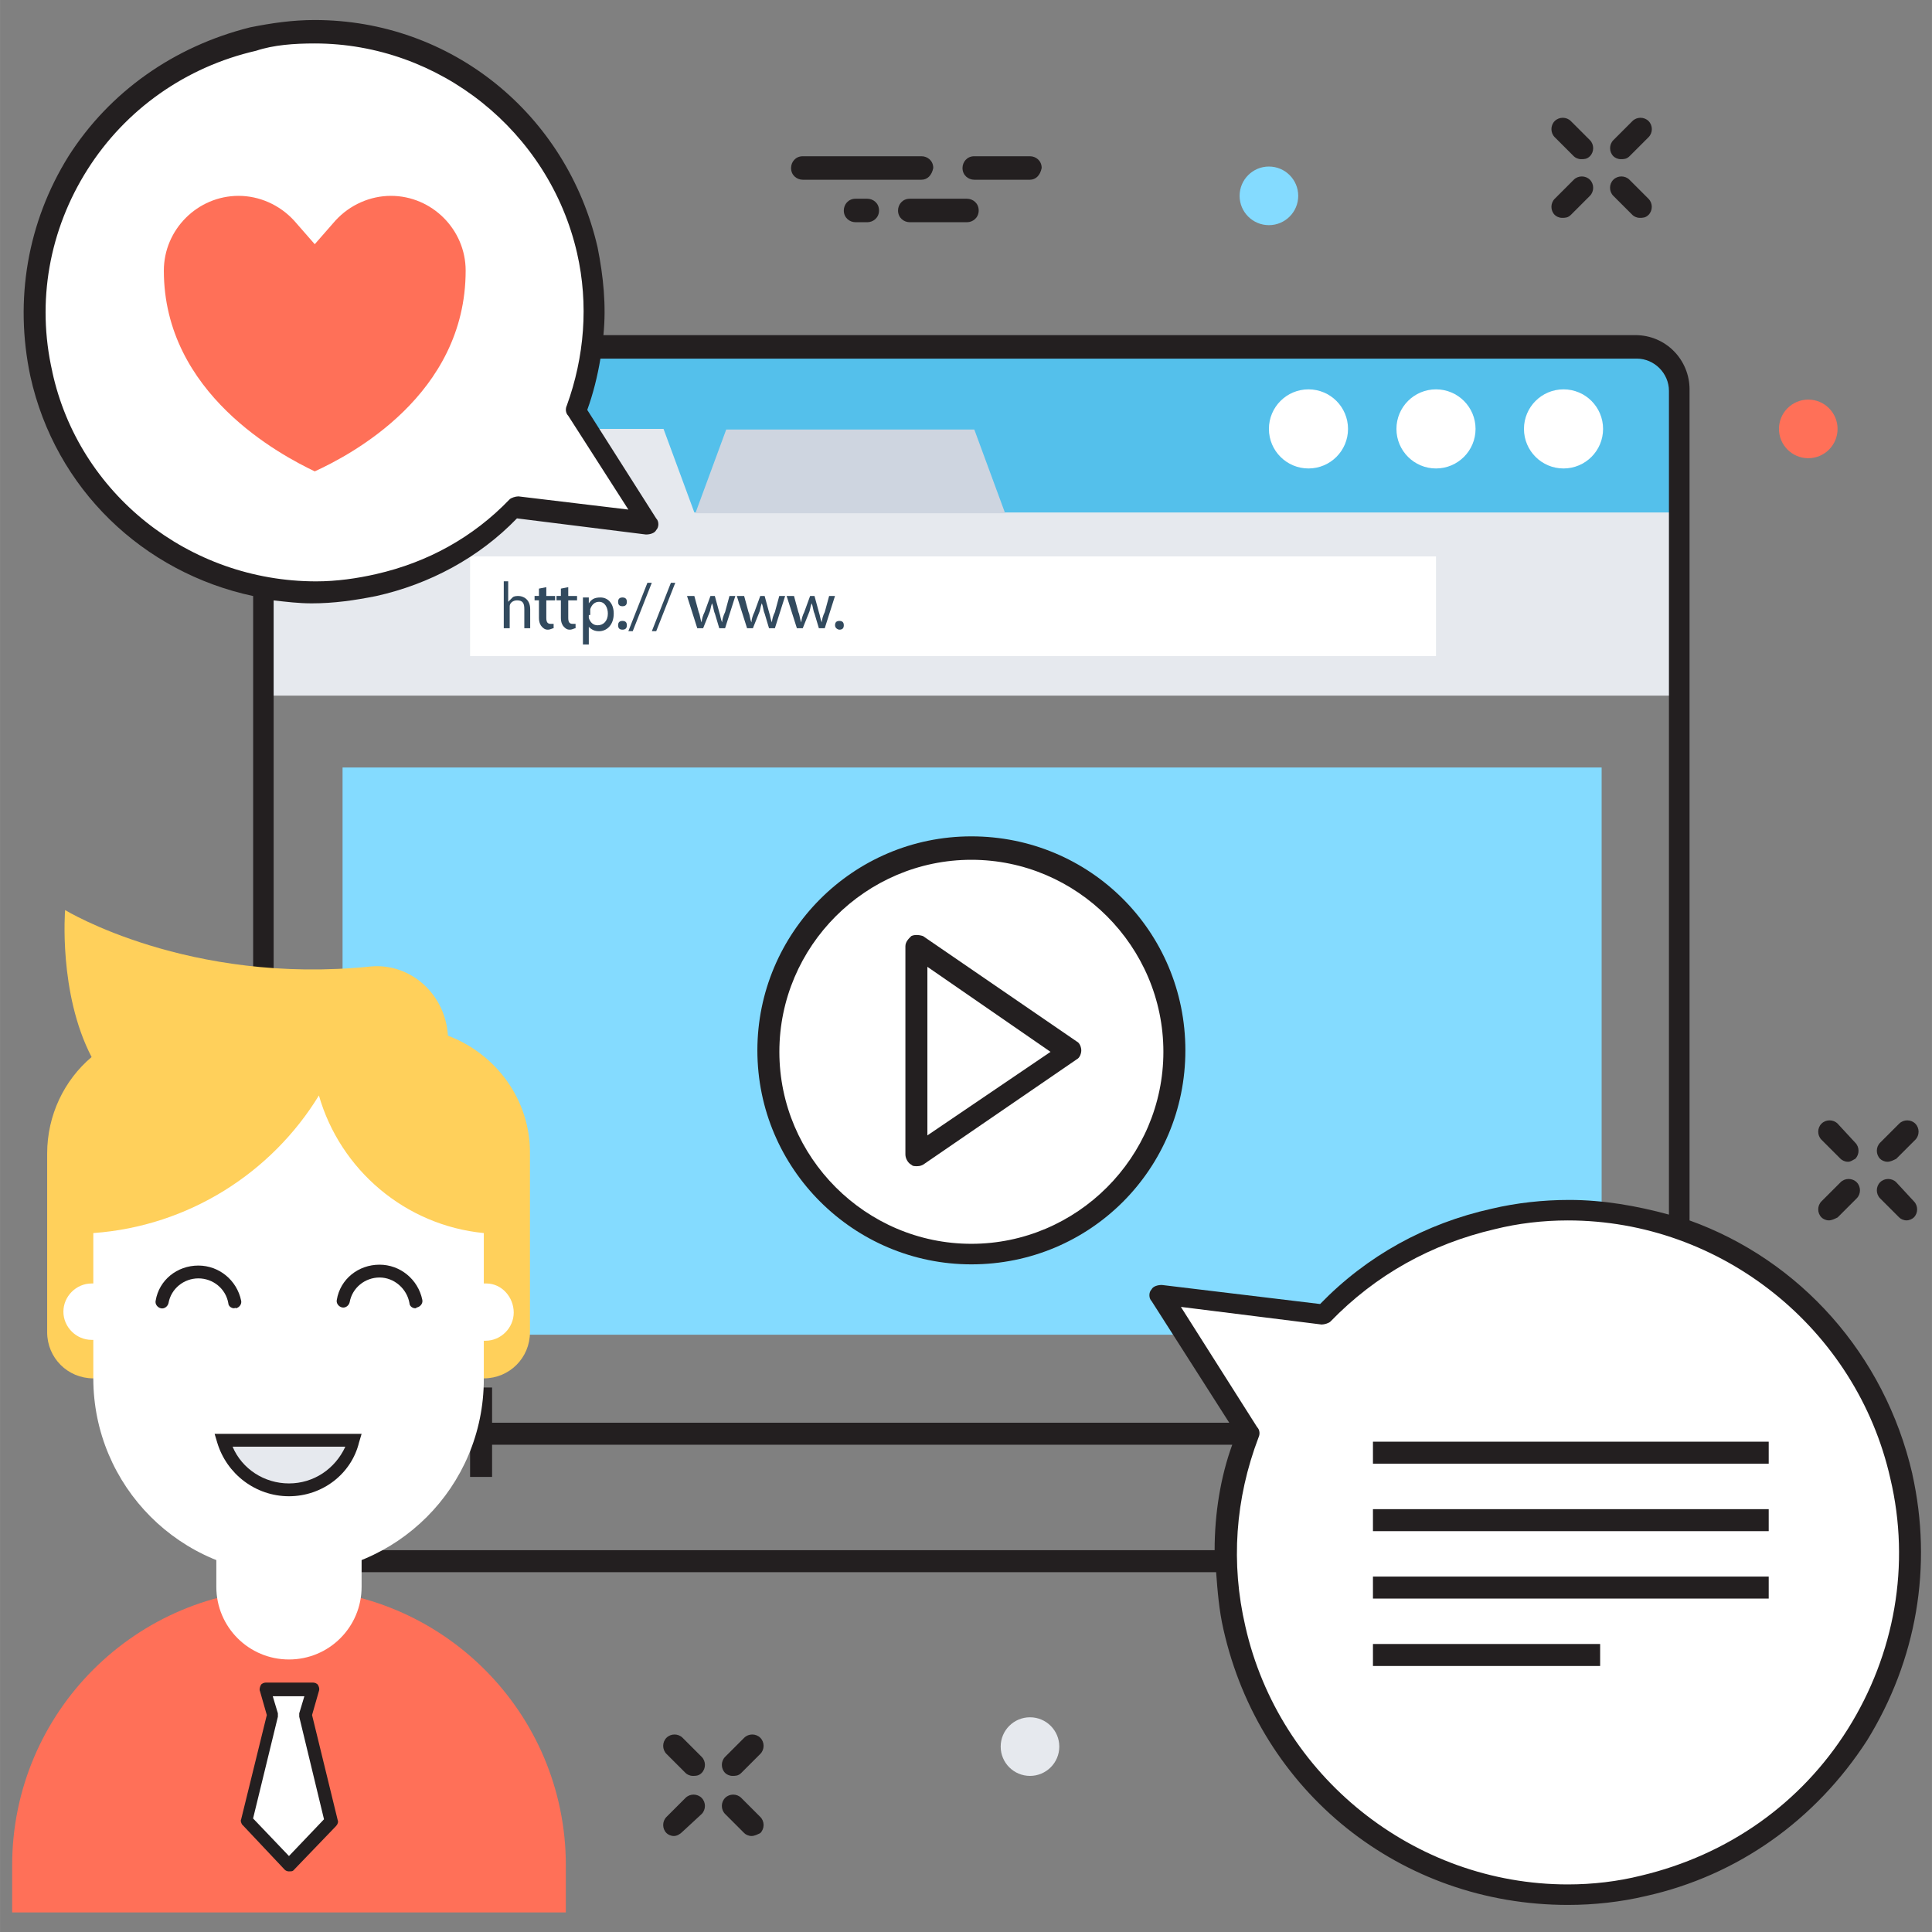 <?xml version="1.0" encoding="UTF-8" standalone="no"?>
<svg
   xmlns:dc="http://purl.org/dc/elements/1.1/"
   xmlns:cc="http://creativecommons.org/ns#"
   xmlns:rdf="http://www.w3.org/1999/02/22-rdf-syntax-ns#"
   xmlns:svg="http://www.w3.org/2000/svg"
   xmlns="http://www.w3.org/2000/svg"
   xmlns:sodipodi="http://sodipodi.sourceforge.net/DTD/sodipodi-0.dtd"
   xmlns:inkscape="http://www.inkscape.org/namespaces/inkscape"
   width="150"
   height="150"
   viewBox="0 0 39.687 39.688"
   version="1.1"
   id="svg8"
   inkscape:version="1.0.1 (3bc2e813f5, 2020-09-07)"
   sodipodi:docname="UI.svg">
  <rect x="0" y="0" width="39.687" height="39.688" fill="#808080" stroke="none"/>
  <defs
     id="defs2" />
  <sodipodi:namedview
     id="base"
     pagecolor="#ffffff"
     bordercolor="#666666"
     borderopacity="1.0"
     inkscape:pageopacity="0.0"
     inkscape:pageshadow="2"
     inkscape:zoom="0.49497475"
     inkscape:cx="-60.953369"
     inkscape:cy="387.4341"
     inkscape:document-units="mm"
     inkscape:current-layer="layer1"
     inkscape:document-rotation="0"
     showgrid="false"
     inkscape:pagecheckerboard="true"
     units="px"
     inkscape:window-width="1920"
     inkscape:window-height="1001"
     inkscape:window-x="-9"
     inkscape:window-y="-9"
     inkscape:window-maximized="1" />
  <g
     inkscape:label="Layer 1"
     inkscape:groupmode="layer"
     id="layer1">
    <g
       id="g12325"
       transform="matrix(1.138,0,0,1.138,-81.542,-113.572)">
      <path
         fill="#231f20"
         d="m 100.909,102.673 c -0.053,0 -0.106,-0.026 -0.132,-0.053 -0.079,-0.079 -0.079,-0.212 0,-0.291 l 0.344,-0.344 c 0.079,-0.079 0.212,-0.079 0.291,0 0.079,0.079 0.079,0.212 0,0.291 l -0.344,0.344 c -0.053,0.053 -0.106,0.053 -0.159,0.053 z"
         id="path10292"
         style="stroke-width:0.265" />
      <path
         fill="#231f20"
         d="m 99.85,103.732 c -0.053,0 -0.106,-0.026 -0.132,-0.053 -0.079,-0.079 -0.079,-0.212 0,-0.291 l 0.344,-0.344 c 0.079,-0.079 0.212,-0.079 0.291,0 0.079,0.079 0.079,0.212 0,0.291 l -0.344,0.344 c -0.053,0.053 -0.106,0.053 -0.159,0.053 z"
         id="path10294"
         style="stroke-width:0.265" />
      <path
         fill="#231f20"
         d="m 101.252,103.732 c -0.053,0 -0.106,-0.026 -0.132,-0.053 l -0.344,-0.344 c -0.079,-0.079 -0.079,-0.212 0,-0.291 0.079,-0.079 0.212,-0.079 0.291,0 l 0.344,0.344 c 0.079,0.079 0.079,0.212 0,0.291 -0.053,0.053 -0.106,0.053 -0.159,0.053 z"
         id="path10296"
         style="stroke-width:0.265" />
      <path
         fill="#231f20"
         d="m 100.194,102.673 c -0.053,0 -0.106,-0.026 -0.132,-0.053 l -0.344,-0.344 c -0.079,-0.079 -0.079,-0.212 0,-0.291 0.079,-0.079 0.212,-0.079 0.291,0 l 0.344,0.344 c 0.079,0.079 0.079,0.212 0,0.291 -0.053,0.053 -0.106,0.053 -0.159,0.053 z"
         id="path10298"
         style="stroke-width:0.265" />
      <path
         fill="#231f20"
         d="m 84.875,131.857 c -0.053,0 -0.106,-0.026 -0.132,-0.053 -0.079,-0.079 -0.079,-0.212 0,-0.291 l 0.344,-0.344 c 0.079,-0.079 0.212,-0.079 0.291,0 0.079,0.079 0.079,0.212 0,0.291 l -0.344,0.344 c -0.053,0.053 -0.106,0.053 -0.159,0.053 z"
         id="path10300"
         style="stroke-width:0.265" />
      <path
         fill="#231f20"
         d="m 83.816,132.942 c -0.053,0 -0.106,-0.026 -0.132,-0.053 -0.079,-0.079 -0.079,-0.212 0,-0.291 l 0.344,-0.344 c 0.079,-0.079 0.212,-0.079 0.291,0 0.079,0.079 0.079,0.212 0,0.291 l -0.344,0.318 c -0.053,0.053 -0.106,0.079 -0.159,0.079 z"
         id="path10302"
         style="stroke-width:0.265" />
      <path
         fill="#231f20"
         d="m 85.219,132.942 c -0.053,0 -0.106,-0.026 -0.132,-0.053 l -0.344,-0.344 c -0.079,-0.079 -0.079,-0.212 0,-0.291 0.079,-0.079 0.212,-0.079 0.291,0 l 0.344,0.344 c 0.079,0.079 0.079,0.212 0,0.291 -0.053,0.026 -0.106,0.053 -0.159,0.053 z"
         id="path10304"
         style="stroke-width:0.265" />
      <path
         fill="#231f20"
         d="m 84.16,131.857 c -0.053,0 -0.106,-0.026 -0.132,-0.053 l -0.344,-0.344 c -0.079,-0.079 -0.079,-0.212 0,-0.291 0.079,-0.079 0.212,-0.079 0.291,0 l 0.344,0.344 c 0.079,0.079 0.079,0.212 0,0.291 -0.053,0.053 -0.106,0.053 -0.159,0.053 z"
         id="path10306"
         style="stroke-width:0.265" />
      <path
         fill="#231f20"
         d="m 105.724,120.771 c -0.053,0 -0.106,-0.026 -0.132,-0.053 -0.079,-0.079 -0.079,-0.212 0,-0.291 l 0.344,-0.344 c 0.079,-0.079 0.212,-0.079 0.291,0 0.079,0.079 0.079,0.212 0,0.291 l -0.344,0.344 c -0.053,0.026 -0.106,0.053 -0.159,0.053 z"
         id="path10308"
         style="stroke-width:0.265" />
      <path
         fill="#231f20"
         d="m 104.666,121.829 c -0.053,0 -0.106,-0.026 -0.132,-0.053 -0.079,-0.079 -0.079,-0.212 0,-0.291 l 0.344,-0.344 c 0.079,-0.079 0.212,-0.079 0.291,0 0.079,0.079 0.079,0.212 0,0.291 l -0.344,0.344 c -0.053,0.026 -0.106,0.053 -0.159,0.053 z"
         id="path10310"
         style="stroke-width:0.265" />
      <path
         fill="#231f20"
         d="m 106.068,121.829 c -0.053,0 -0.106,-0.026 -0.132,-0.053 l -0.344,-0.344 c -0.079,-0.079 -0.079,-0.212 0,-0.291 0.079,-0.079 0.212,-0.079 0.291,0 l 0.318,0.344 c 0.079,0.079 0.079,0.212 0,0.291 -0.026,0.026 -0.079,0.053 -0.132,0.053 z"
         id="path10312"
         style="stroke-width:0.265" />
      <path
         fill="#231f20"
         d="m 105.01,120.771 c -0.053,0 -0.106,-0.026 -0.132,-0.053 l -0.344,-0.344 c -0.079,-0.079 -0.079,-0.212 0,-0.291 0.079,-0.079 0.212,-0.079 0.291,0 l 0.318,0.344 c 0.079,0.079 0.079,0.212 0,0.291 -0.053,0.026 -0.079,0.053 -0.132,0.053 z"
         id="path10314"
         style="stroke-width:0.265" />
      <circle
         fill="#84dbff"
         cx="94.559"
         cy="103.335"
         r="0.529"
         id="circle10316"
         style="stroke-width:0.265" />
      <circle
         fill="#ff7058"
         cx="104.295"
         cy="107.542"
         r="0.529"
         id="circle10318"
         style="stroke-width:0.265" />
      <circle
         fill="#ffd05b"
         cx="74.027"
         cy="121.618"
         r="0.529"
         id="circle10320"
         style="stroke-width:0.265" />
      <circle
         fill="#e6e9ee"
         cx="90.246"
         cy="131.328"
         r="0.529"
         id="circle10322"
         style="stroke-width:0.265" />
      <path
         fill="#231f20"
         d="m 88.288,103.044 h -2.143 c -0.106,0 -0.212,-0.079 -0.212,-0.212 0,-0.106 0.079,-0.212 0.212,-0.212 h 2.143 c 0.106,0 0.212,0.079 0.212,0.212 -0.026,0.132 -0.106,0.212 -0.212,0.212 z"
         id="path10324"
         style="stroke-width:0.265" />
      <path
         fill="#231f20"
         d="m 89.108,103.811 h -1.032 c -0.106,0 -0.212,-0.079 -0.212,-0.212 0,-0.106 0.079,-0.212 0.212,-0.212 h 1.032 c 0.106,0 0.212,0.079 0.212,0.212 0,0.132 -0.106,0.212 -0.212,0.212 z"
         id="path10326"
         style="stroke-width:0.265" />
      <path
         fill="#231f20"
         d="M 90.246,103.044 H 89.24 c -0.106,0 -0.212,-0.079 -0.212,-0.212 0,-0.106 0.079,-0.212 0.212,-0.212 h 1.005 c 0.106,0 0.212,0.079 0.212,0.212 -0.026,0.132 -0.106,0.212 -0.212,0.212 z"
         id="path10328"
         style="stroke-width:0.265" />
      <path
         fill="#231f20"
         d="m 87.309,103.811 h -0.212 c -0.106,0 -0.212,-0.079 -0.212,-0.212 0,-0.106 0.079,-0.212 0.212,-0.212 h 0.212 c 0.106,0 0.212,0.079 0.212,0.212 0,0.132 -0.106,0.212 -0.212,0.212 z"
         id="path10330"
         style="stroke-width:0.265" />
      <path
         fill="#e6e9ee"
         d="m 101.967,112.357 v -5.53 c 0,-0.423 -0.344,-0.767 -0.767,-0.767 H 77.202 c -0.423,0 -0.767,0.344 -0.767,0.767 v 5.53 z"
         id="path10332"
         style="stroke-width:0.265" />
      <path
         fill="#54c0eb"
         d="m 101.967,106.827 v 2.223 H 84.187 l -0.556,-1.508 h -4.471 l -0.529,1.508 h -2.196 v -2.223 c 0,-0.423 0.344,-0.767 0.767,-0.767 h 23.998 c 0.423,0 0.767,0.344 0.767,0.767 z"
         id="path10334"
         style="stroke-width:0.265" />
      <polygon
         fill="#ced5e0"
         points="64.8,28.3 66.9,34 45.8,34 47.9,28.3 "
         id="polygon10336"
         transform="matrix(0.265,0,0,0.265,72.069,100.054)" />
      <rect
         x="80.139"
         y="109.844"
         fill="#ffffff"
         width="17.436"
         height="1.799"
         id="rect10338"
         style="stroke-width:0.265" />
      <path
         fill="#324a5e"
         d="m 80.721,110.293 h 0.106 v 0.37 0 c 0.026,-0.026 0.053,-0.053 0.079,-0.079 0.026,-0.026 0.079,-0.026 0.106,-0.026 0.079,0 0.212,0.053 0.212,0.238 v 0.344 h -0.106 v -0.344 c 0,-0.106 -0.026,-0.159 -0.132,-0.159 -0.079,0 -0.132,0.053 -0.132,0.106 0,0.026 0,0.026 0,0.053 v 0.344 H 80.747 v -0.847 z"
         id="path10340"
         style="stroke-width:0.265" />
      <path
         fill="#324a5e"
         d="m 81.515,110.399 v 0.159 h 0.159 v 0.079 h -0.159 v 0.318 c 0,0.079 0.026,0.106 0.079,0.106 0.026,0 0.053,0 0.053,0 v 0.079 c -0.026,0 -0.053,0.026 -0.106,0.026 -0.053,0 -0.079,-0.026 -0.106,-0.053 -0.026,-0.026 -0.053,-0.079 -0.053,-0.159 v -0.318 h -0.079 v -0.079 h 0.079 v -0.132 z"
         id="path10342"
         style="stroke-width:0.265" />
      <path
         fill="#324a5e"
         d="m 81.911,110.399 v 0.159 h 0.159 v 0.079 h -0.159 v 0.318 c 0,0.079 0.026,0.106 0.079,0.106 0.026,0 0.053,0 0.053,0 v 0.079 c -0.026,0 -0.053,0.026 -0.106,0.026 -0.053,0 -0.079,-0.026 -0.106,-0.053 -0.026,-0.026 -0.053,-0.079 -0.053,-0.159 v -0.318 h -0.079 v -0.079 h 0.079 v -0.132 z"
         id="path10344"
         style="stroke-width:0.265" />
      <path
         fill="#324a5e"
         d="m 82.176,110.77 c 0,-0.079 0,-0.132 0,-0.185 h 0.106 v 0.106 0 c 0.053,-0.079 0.106,-0.106 0.212,-0.106 0.132,0 0.238,0.106 0.238,0.291 0,0.212 -0.132,0.318 -0.265,0.318 -0.079,0 -0.132,-0.026 -0.185,-0.079 v 0 0.318 h -0.106 z m 0.106,0.132 c 0,0.026 0,0.026 0,0.053 0.026,0.079 0.079,0.132 0.159,0.132 0.106,0 0.185,-0.079 0.185,-0.212 0,-0.106 -0.053,-0.212 -0.159,-0.212 -0.079,0 -0.132,0.053 -0.159,0.132 0,0 0,0.026 0,0.053 v 0.053 z"
         id="path10346"
         style="stroke-width:0.265" />
      <path
         fill="#324a5e"
         d="m 82.811,110.664 c 0,-0.053 0.026,-0.079 0.079,-0.079 0.053,0 0.079,0.026 0.079,0.079 0,0.053 -0.026,0.079 -0.079,0.079 -0.053,0 -0.079,-0.026 -0.079,-0.079 z m 0,0.423 c 0,-0.053 0.026,-0.079 0.079,-0.079 0.053,0 0.079,0.026 0.079,0.079 0,0.053 -0.026,0.079 -0.079,0.079 -0.053,0 -0.079,-0.026 -0.079,-0.079 z"
         id="path10348"
         style="stroke-width:0.265" />
      <path
         fill="#324a5e"
         d="m 82.996,111.193 0.344,-0.873 h 0.079 l -0.344,0.873 z"
         id="path10350"
         style="stroke-width:0.265" />
      <path
         fill="#324a5e"
         d="m 83.42,111.193 0.344,-0.873 h 0.079 l -0.344,0.873 z"
         id="path10352"
         style="stroke-width:0.265" />
      <path
         fill="#324a5e"
         d="m 84.187,110.558 0.079,0.291 c 0.026,0.053 0.026,0.132 0.053,0.185 v 0 c 0,-0.053 0.026,-0.132 0.053,-0.185 l 0.106,-0.291 h 0.079 l 0.079,0.291 c 0.026,0.079 0.026,0.132 0.053,0.185 v 0 c 0,-0.053 0.026,-0.132 0.053,-0.185 l 0.079,-0.291 h 0.106 l -0.185,0.582 H 84.637 l -0.079,-0.265 c -0.026,-0.053 -0.026,-0.132 -0.053,-0.185 v 0 c -0.026,0.079 -0.026,0.132 -0.053,0.185 l -0.106,0.265 h -0.106 l -0.185,-0.582 z"
         id="path10354"
         style="stroke-width:0.265" />
      <path
         fill="#324a5e"
         d="m 85.086,110.558 0.079,0.291 c 0.026,0.053 0.026,0.132 0.053,0.185 v 0 c 0,-0.053 0.026,-0.132 0.053,-0.185 l 0.106,-0.291 h 0.079 l 0.079,0.291 c 0.026,0.079 0.026,0.132 0.053,0.185 v 0 c 0,-0.053 0.026,-0.132 0.053,-0.185 l 0.079,-0.291 h 0.106 l -0.185,0.582 h -0.106 l -0.079,-0.265 c -0.026,-0.053 -0.026,-0.132 -0.053,-0.185 v 0 c -0.026,0.079 -0.026,0.132 -0.053,0.185 l -0.106,0.265 H 85.139 l -0.185,-0.582 z"
         id="path10356"
         style="stroke-width:0.265" />
      <path
         fill="#324a5e"
         d="m 85.986,110.558 0.079,0.291 c 0.026,0.053 0.026,0.132 0.053,0.185 v 0 c 0,-0.053 0.026,-0.132 0.053,-0.185 l 0.106,-0.291 h 0.079 l 0.079,0.291 c 0.026,0.079 0.026,0.132 0.053,0.185 v 0 c 0,-0.053 0.026,-0.132 0.053,-0.185 l 0.079,-0.291 h 0.106 l -0.185,0.582 h -0.106 l -0.079,-0.265 c -0.026,-0.053 -0.026,-0.132 -0.053,-0.185 v 0 c -0.026,0.079 -0.026,0.132 -0.053,0.185 l -0.106,0.265 h -0.106 l -0.185,-0.582 z"
         id="path10358"
         style="stroke-width:0.265" />
      <path
         fill="#324a5e"
         d="m 86.727,111.087 c 0,-0.053 0.026,-0.079 0.079,-0.079 0.053,0 0.079,0.026 0.079,0.079 0,0.053 -0.026,0.079 -0.079,0.079 -0.026,0 -0.079,-0.026 -0.079,-0.079 z"
         id="path10360"
         style="stroke-width:0.265" />
      <circle
         fill="#ffffff"
         cx="99.877"
         cy="107.542"
         r="0.714"
         id="circle10362"
         style="stroke-width:0.265" />
      <circle
         fill="#ffffff"
         cx="97.575"
         cy="107.542"
         r="0.714"
         id="circle10364"
         style="stroke-width:0.265" />
      <circle
         fill="#ffffff"
         cx="95.273"
         cy="107.542"
         r="0.714"
         id="circle10366"
         style="stroke-width:0.265" />
      <rect
         x="77.837"
         y="113.654"
         fill="#84dbff"
         width="22.728"
         height="10.239"
         id="rect10368"
         style="stroke-width:0.265" />
      <path
         fill="#ffffff"
         d="m 89.188,115.109 v 0 c -2.011,0 -3.651,1.64 -3.651,3.651 0,2.011 1.64,3.651 3.651,3.651 v 0 c 2.011,0 3.651,-1.64 3.651,-3.651 0,-2.011 -1.64,-3.651 -3.651,-3.651 z"
         id="path10370"
         style="stroke-width:0.265" />
      <path
         fill="#231f20"
         d="m 89.188,122.623 c -2.117,0 -3.863,-1.72 -3.863,-3.863 0,-2.117 1.72,-3.863 3.863,-3.863 2.143,0 3.863,1.72 3.863,3.863 0,2.143 -1.72,3.863 -3.863,3.863 z m 0,-7.303 c -1.905,0 -3.466,1.561 -3.466,3.466 0,1.905 1.561,3.466 3.466,3.466 1.905,0 3.466,-1.561 3.466,-3.466 0,-1.905 -1.561,-3.466 -3.466,-3.466 z"
         id="path10372"
         style="stroke-width:0.265" />
      <polygon
         fill="#ffffff"
         points="60.9,77.9 71.4,70.7 60.9,63.6 "
         id="polygon10374"
         transform="matrix(0.265,0,0,0.265,72.069,100.054)" />
      <path
         fill="#231f20"
         d="m 88.182,120.85 c -0.026,0 -0.053,0 -0.079,-0.026 -0.053,-0.026 -0.106,-0.106 -0.106,-0.185 v -3.757 c 0,-0.079 0.053,-0.132 0.106,-0.185 0.053,-0.026 0.132,-0.026 0.212,0 l 2.778,1.905 c 0.053,0.026 0.079,0.106 0.079,0.159 0,0.053 -0.026,0.132 -0.079,0.159 l -2.778,1.905 c -0.053,0.026 -0.079,0.026 -0.132,0.026 z m 0.212,-3.598 v 3.043 l 2.223,-1.508 z"
         id="path10376"
         style="stroke-width:0.265" />
      <path
         fill="#ffffff"
         d="m 82.044,107.198 c 0.344,-0.9 0.423,-1.879 0.185,-2.884 -0.609,-2.725 -3.307,-4.419 -6.032,-3.81 -2.699,0.609 -4.419,3.334 -3.81,6.032 0.609,2.725 3.334,4.445 6.032,3.81 1.005,-0.212 1.852,-0.741 2.514,-1.402 l 2.408,0.291 z"
         id="path10378"
         style="stroke-width:0.265" />
      <path
         fill="#ff7058"
         d="m 77.334,108.309 c 0.635,-0.291 2.725,-1.376 2.725,-3.625 0,-0.741 -0.609,-1.349 -1.349,-1.349 -0.37,0 -0.741,0.159 -1.005,0.45 l -0.37,0.423 -0.37,-0.423 c -0.265,-0.291 -0.635,-0.45 -1.005,-0.45 -0.741,0 -1.349,0.609 -1.349,1.349 0,2.223 2.117,3.334 2.725,3.625 z"
         id="path10380"
         style="stroke-width:0.265" />
      <rect
         x="80.139"
         y="124.846"
         fill="#231f20"
         width="0.397"
         height="1.614"
         id="rect10382"
         style="stroke-width:0.265" />
      <path
         fill="#ffffff"
         d="m 94.162,125.666 c -0.397,1.085 -0.503,2.302 -0.238,3.519 0.741,3.334 4.048,5.424 7.382,4.657 3.334,-0.741 5.424,-4.048 4.657,-7.382 -0.767,-3.334 -4.048,-5.424 -7.382,-4.657 -1.217,0.265 -2.275,0.9 -3.069,1.72 l -2.963,-0.37 z"
         id="path10384"
         style="stroke-width:0.265" />
      <path
         fill="#231f20"
         d="m 106.174,126.407 c -0.503,-2.17 -2.037,-3.863 -4.022,-4.577 v -15.002 c 0,-0.529 -0.423,-0.979 -0.979,-0.979 H 82.546 c 0.053,-0.529 0,-1.058 -0.106,-1.587 -0.556,-2.408 -2.646,-4.101 -5.106,-4.101 -0.397,0 -0.767,0.053 -1.164,0.132 -1.376,0.344 -2.54,1.164 -3.281,2.328 -0.741,1.191 -0.979,2.593 -0.688,3.969 0.45,2.037 2.037,3.545 4.022,3.969 v 16.642 c 0,0.529 0.423,0.979 0.979,0.979 h 16.404 c 0.026,0.344 0.053,0.688 0.132,1.032 0.661,2.937 3.201,4.974 6.218,4.974 v 0 c 0.476,0 0.952,-0.053 1.402,-0.159 1.667,-0.37 3.069,-1.376 3.995,-2.805 0.9,-1.455 1.191,-3.149 0.82,-4.815 z M 72.598,106.51 c -0.291,-1.27 -0.053,-2.566 0.635,-3.651 0.688,-1.085 1.773,-1.852 3.043,-2.143 0.318,-0.106 0.688,-0.132 1.058,-0.132 2.249,0 4.233,1.587 4.736,3.784 0.212,0.926 0.132,1.879 -0.185,2.752 -0.026,0.053 -0.026,0.132 0.026,0.185 l 1.085,1.693 -1.984,-0.238 c -0.053,0 -0.132,0.026 -0.159,0.053 -0.661,0.688 -1.482,1.138 -2.408,1.349 -0.344,0.079 -0.714,0.132 -1.085,0.132 -2.302,0 -4.286,-1.587 -4.763,-3.784 z m 20.981,21.273 H 77.175 c -0.318,0 -0.582,-0.265 -0.582,-0.582 v -16.563 c 0.238,0.026 0.45,0.053 0.688,0.053 0.397,0 0.767,-0.053 1.164,-0.132 0.953,-0.212 1.852,-0.688 2.54,-1.402 l 2.328,0.291 c 0.079,0 0.159,-0.026 0.185,-0.079 0.053,-0.053 0.053,-0.159 0,-0.212 l -1.244,-1.958 c 0.106,-0.291 0.185,-0.609 0.238,-0.926 h 18.706 c 0.318,0 0.582,0.265 0.582,0.582 v 14.87 c -0.582,-0.159 -1.191,-0.265 -1.799,-0.265 -0.476,0 -0.953,0.053 -1.402,0.159 -1.191,0.265 -2.249,0.847 -3.096,1.72 l -2.857,-0.344 c -0.079,0 -0.159,0.026 -0.185,0.079 -0.053,0.053 -0.053,0.159 0,0.212 l 1.402,2.196 H 77.837 v 0.397 h 16.06 c -0.212,0.582 -0.318,1.244 -0.318,1.905 z m 11.43,3.228 c -0.847,1.349 -2.17,2.275 -3.731,2.646 -0.423,0.106 -0.873,0.159 -1.323,0.159 v 0 c -2.778,0 -5.212,-1.958 -5.821,-4.657 -0.265,-1.138 -0.185,-2.302 0.238,-3.413 0.026,-0.053 0.026,-0.132 -0.026,-0.185 l -1.376,-2.17 2.54,0.318 c 0.053,0 0.132,-0.026 0.159,-0.053 0.82,-0.847 1.826,-1.402 2.963,-1.667 0.423,-0.106 0.873,-0.159 1.323,-0.159 2.778,0 5.212,1.958 5.821,4.657 0.37,1.561 0.079,3.175 -0.767,4.524 z"
         id="path10386"
         style="stroke-width:0.265" />
      <line
         fill="#ffffff"
         x1="96.437"
         y1="126.01"
         x2="103.554"
         y2="126.01"
         id="line10388"
         style="stroke-width:0.265" />
      <rect
         x="96.437"
         y="125.824"
         fill="#231f20"
         width="7.144"
         height="0.397"
         id="rect10390"
         style="stroke-width:0.265" />
      <line
         fill="#ffffff"
         x1="96.437"
         y1="127.227"
         x2="103.554"
         y2="127.227"
         id="line10392"
         style="stroke-width:0.265" />
      <rect
         x="96.437"
         y="127.042"
         fill="#231f20"
         width="7.144"
         height="0.397"
         id="rect10394"
         style="stroke-width:0.265" />
      <line
         fill="#ffffff"
         x1="96.437"
         y1="128.444"
         x2="103.554"
         y2="128.444"
         id="line10396"
         style="stroke-width:0.265" />
      <rect
         x="96.437"
         y="128.259"
         fill="#231f20"
         width="7.144"
         height="0.397"
         id="rect10398"
         style="stroke-width:0.265" />
      <line
         fill="#ffffff"
         x1="96.437"
         y1="129.661"
         x2="100.512"
         y2="129.661"
         id="line10400"
         style="stroke-width:0.265" />
      <rect
         x="96.437"
         y="129.476"
         fill="#231f20"
         width="4.101"
         height="0.397"
         id="rect10402"
         style="stroke-width:0.265" />
      <g
         id="g12121"
         transform="matrix(0.583,0,0,0.583,-10.377,61.643)">
        <path
           fill="#ff7058"
           d="m 158.224,124.663 v -1.455 c 0,-4.736 -3.836,-8.572 -8.572,-8.572 v 0 c -4.736,0 -8.572,3.836 -8.572,8.572 v 1.455 z"
           id="path10515"
           style="stroke-width:0.265" />
        <path
           fill="#ffffff"
           d="m 151.9,114.582 v -2.011 h -4.498 v 2.011 c 0,1.244 1.005,2.249 2.249,2.249 v 0 c 1.244,0 2.249,-1.005 2.249,-2.249 z"
           id="path10517"
           style="stroke-width:0.265" />
        <path
           fill="#ffd05b"
           d="m 154.573,97.516 c -0.079,-1.296 -1.164,-2.249 -2.381,-2.143 -5.662,0.582 -9.472,-1.746 -9.472,-1.746 0,0 -0.212,2.566 0.82,4.551 -0.847,0.714 -1.376,1.799 -1.376,2.99 v 5.53 c 0,0.794 0.635,1.429 1.429,1.429 h 12.091 c 0.794,0 1.429,-0.635 1.429,-1.429 v -5.503 c 0.026,-1.693 -1.058,-3.122 -2.54,-3.678 z"
           id="path10519"
           style="stroke-width:0.265" />
        <path
           fill="#ffffff"
           d="m 155.763,105.189 h -0.079 v -1.561 c -2.434,-0.238 -4.445,-1.958 -5.106,-4.26 -1.455,2.381 -4.022,4.048 -6.985,4.26 v 1.561 h -0.053 c -0.476,0 -0.873,0.397 -0.873,0.873 0,0.476 0.397,0.873 0.873,0.873 h 0.053 v 1.191 c 0,3.334 2.699,6.059 6.059,6.059 3.334,0 6.032,-2.699 6.032,-6.032 v -1.191 h 0.053 c 0.476,0 0.873,-0.397 0.873,-0.873 0,-0.476 -0.37,-0.9 -0.847,-0.9 z"
           id="path10521"
           style="stroke-width:0.265" />
        <path
           fill="#231f20"
           d="m 153.567,105.957 c -0.106,0 -0.185,-0.079 -0.185,-0.159 -0.079,-0.45 -0.476,-0.794 -0.926,-0.794 -0.45,0 -0.847,0.318 -0.926,0.767 -0.026,0.106 -0.132,0.185 -0.238,0.159 -0.106,-0.026 -0.185,-0.132 -0.159,-0.238 0.106,-0.635 0.661,-1.085 1.323,-1.085 0.635,0 1.191,0.45 1.323,1.085 0.026,0.106 -0.053,0.212 -0.159,0.238 -0.026,0 -0.026,0.026 -0.053,0.026 z"
           id="path10523"
           style="stroke-width:0.265" />
        <path
           fill="#231f20"
           d="m 147.958,105.957 c -0.106,0 -0.185,-0.079 -0.185,-0.159 -0.079,-0.45 -0.476,-0.767 -0.926,-0.767 -0.45,0 -0.847,0.318 -0.926,0.767 -0.026,0.106 -0.132,0.185 -0.238,0.159 -0.106,-0.026 -0.185,-0.132 -0.159,-0.238 0.106,-0.635 0.661,-1.085 1.323,-1.085 0.635,0 1.191,0.45 1.323,1.085 0.026,0.106 -0.053,0.212 -0.159,0.238 -0.026,-0.026 -0.053,0 -0.053,0 z"
           id="path10525"
           style="stroke-width:0.265" />
        <path
           fill="#e6e9ee"
           d="m 147.641,110.058 c 0.238,0.873 1.058,1.535 2.011,1.535 0.953,0 1.773,-0.635 2.011,-1.535 z"
           id="path10527"
           style="stroke-width:0.265" />
        <path
           fill="#231f20"
           d="m 149.651,111.777 c -1.032,0 -1.931,-0.688 -2.223,-1.667 l -0.079,-0.265 h 4.551 l -0.079,0.265 c -0.238,0.979 -1.138,1.667 -2.17,1.667 z m -1.746,-1.535 c 0.291,0.688 0.979,1.138 1.746,1.138 0.767,0 1.429,-0.45 1.746,-1.138 z"
           id="path10529"
           style="stroke-width:0.265" />
        <line
           fill="#ffffff"
           x1="154.493"
           y1="124.663"
           x2="154.493"
           y2="121.752"
           id="line10531"
           style="stroke-width:0.265" />
        <line
           fill="#ffffff"
           x1="144.81"
           y1="124.663"
           x2="144.81"
           y2="121.752"
           id="line10533"
           style="stroke-width:0.265" />
        <polygon
           fill="#ffffff"
           points="68.2,107.6 63.2,112.8 58.2,107.6 61.2,95.1 60.3,92.2 66,92.2 65.1,95.1 "
           id="polygon10535"
           transform="matrix(0.265,0,0,0.265,132.93,93.362)" />
        <path
           fill="#231f20"
           d="m 149.651,123.393 c -0.053,0 -0.106,-0.026 -0.132,-0.053 l -1.296,-1.376 c 0,0 -0.026,-0.026 -0.026,-0.026 -0.026,-0.053 -0.053,-0.106 -0.026,-0.159 l 0.794,-3.228 -0.212,-0.741 c -0.026,-0.053 0,-0.132 0.026,-0.185 0.026,-0.053 0.106,-0.079 0.159,-0.079 h 1.455 c 0.053,0 0.132,0.026 0.159,0.079 0.026,0.053 0.053,0.106 0.026,0.185 l -0.212,0.741 0.794,3.254 c 0.026,0.053 0,0.132 -0.053,0.185 l -1.323,1.376 c -0.026,0.026 -0.079,0.026 -0.132,0.026 z m -1.111,-1.64 1.111,1.164 1.085,-1.138 -0.767,-3.175 c 0,-0.026 0,-0.079 0,-0.106 l 0.159,-0.529 h -0.979 l 0.159,0.529 c 0,0.026 0,0.079 0,0.106 z"
           id="path10537"
           style="stroke-width:0.265" />
      </g>
    </g>
  </g>
</svg>
